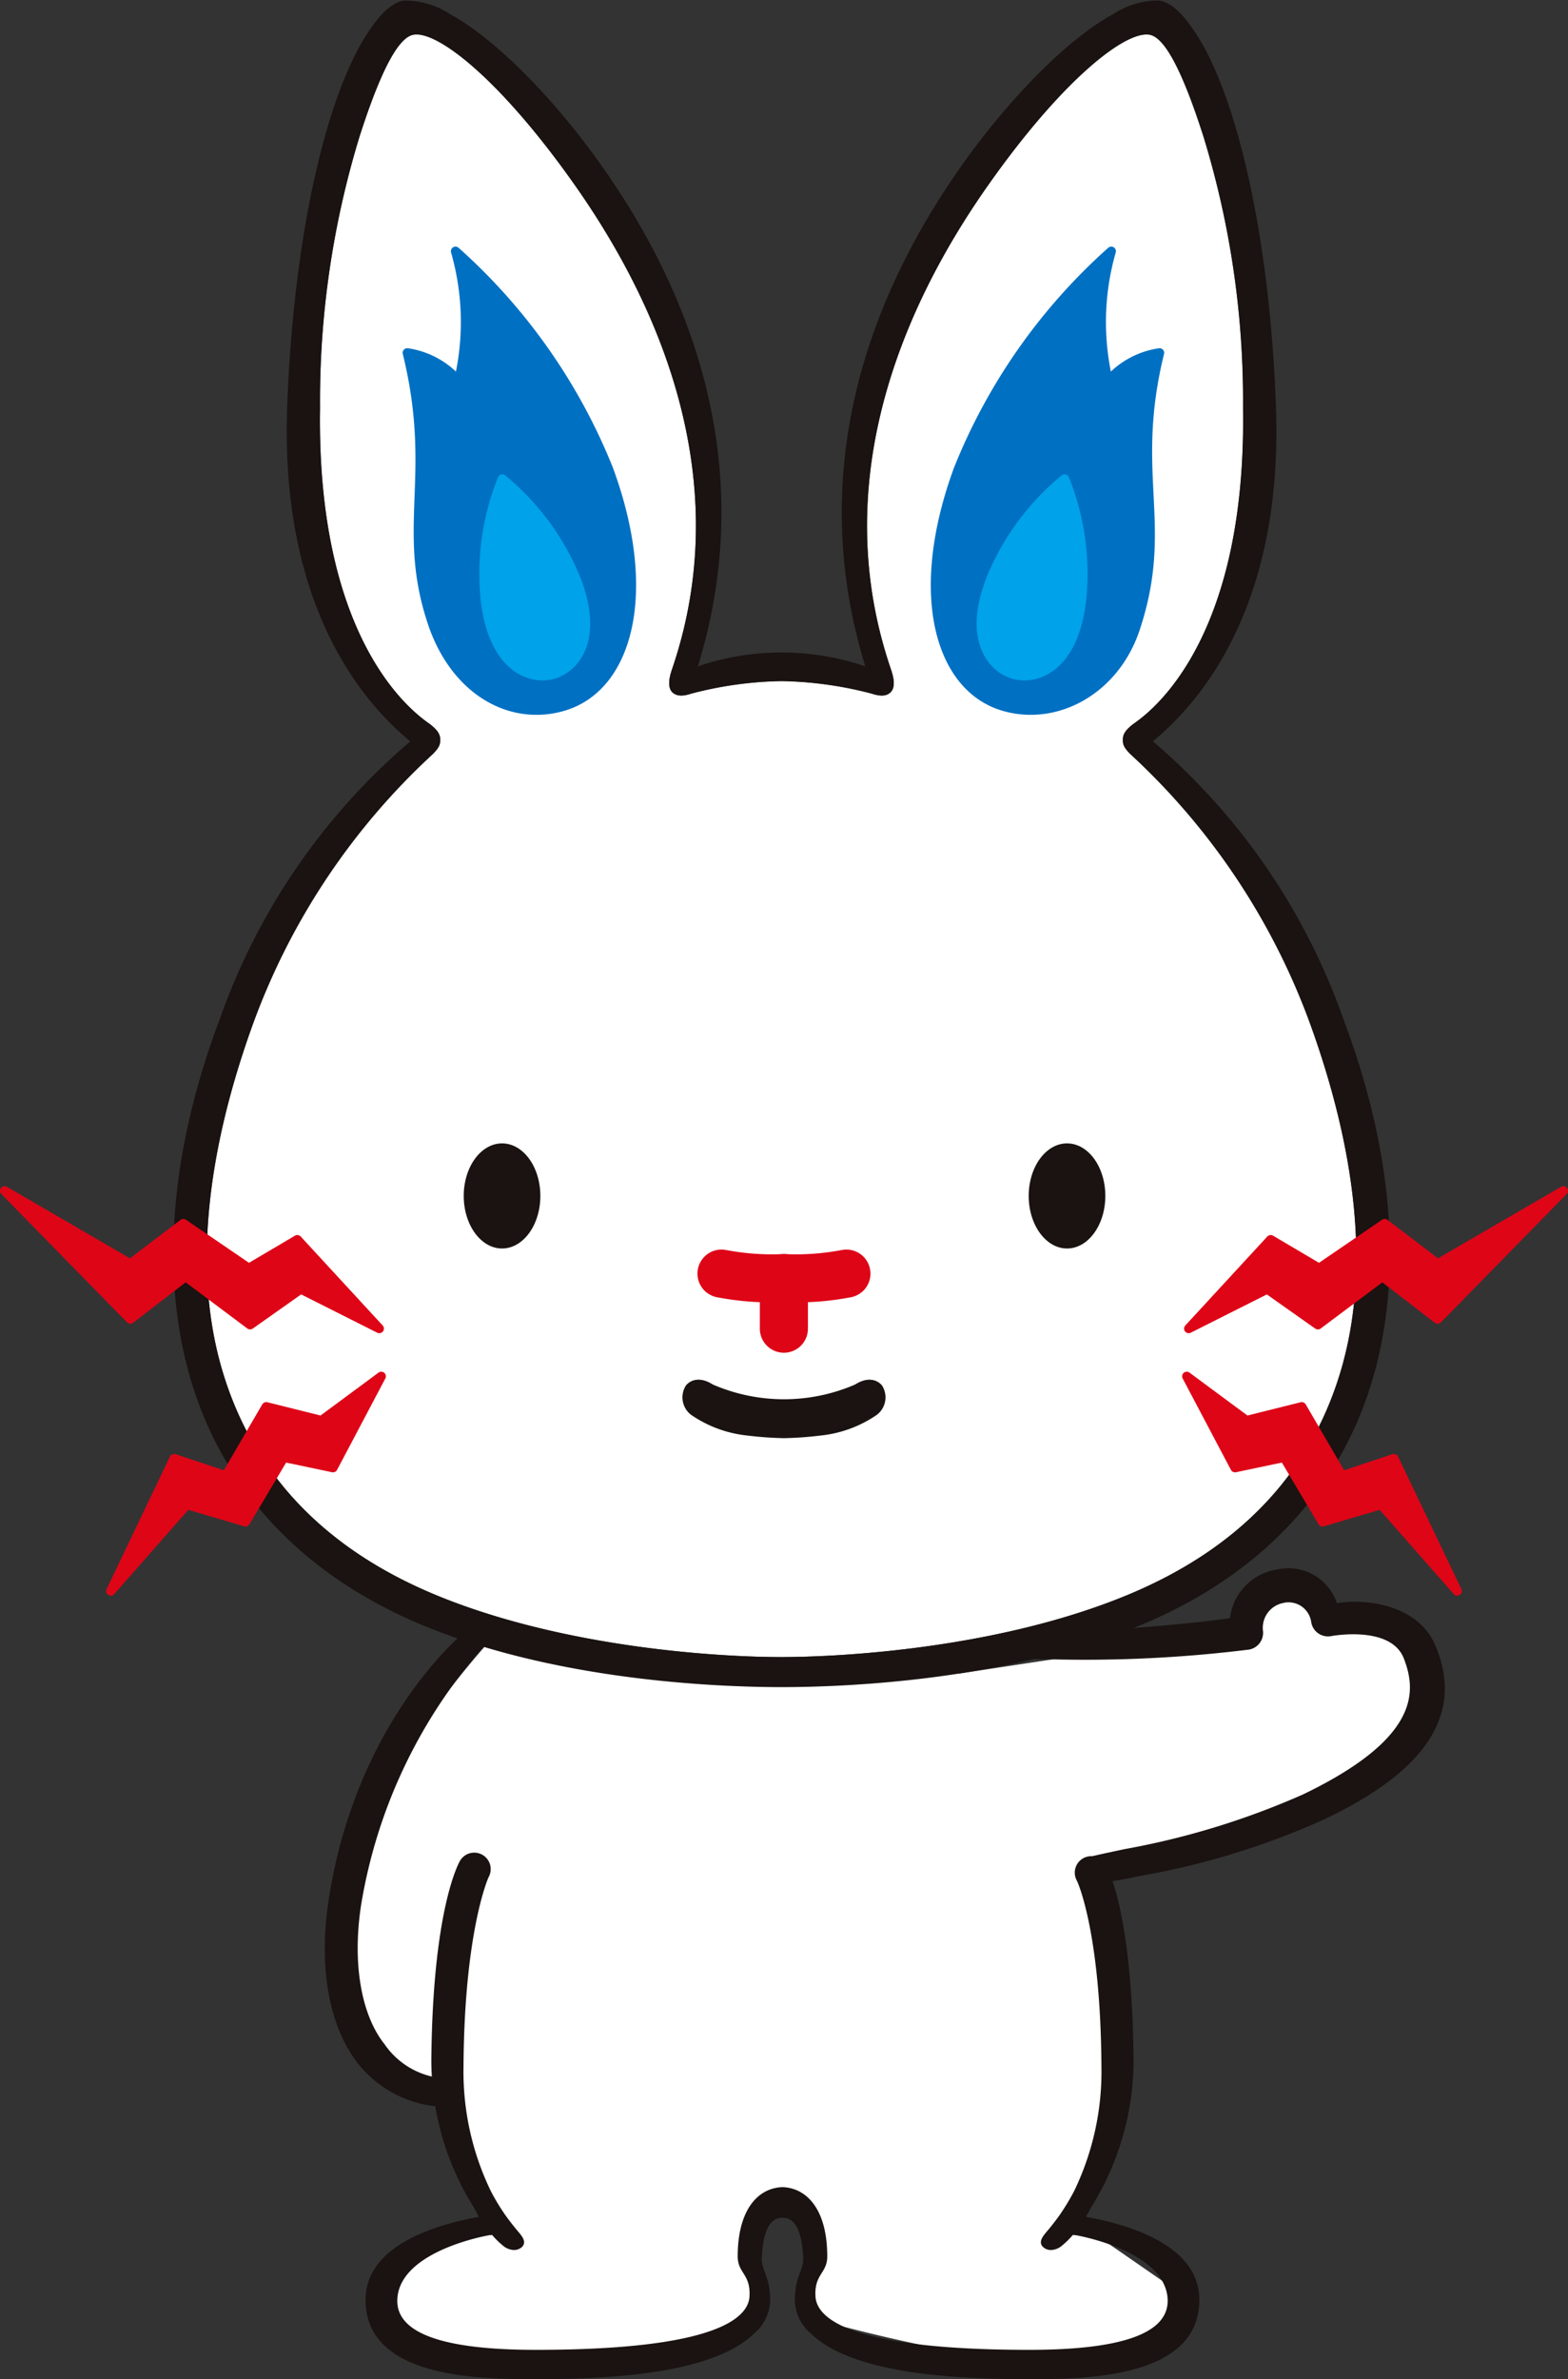 <svg xmlns="http://www.w3.org/2000/svg" width="87.701" height="132.999" viewBox="0 0 87.701 132.999">
  <rect x="0" y="0" width="87.701" height="132.999" fill="#333333" stroke="none"/>
  <g id="Ila" transform="translate(43.85 66.499)">
    <g id="グループ_1780" data-name="グループ 1780" transform="translate(-43.593 -66.499)">
      <g id="グループ_1779" data-name="グループ 1779">
        <g id="グループ_1778" data-name="グループ 1778" transform="translate(17.909 88.938)">
          <path id="パス_179" data-name="パス 179" d="M59.472,217.315l19.247.76a14.131,14.131,0,0,0,2.01.111l16.26-2.467c.158-.034,1.831-2.226,1.974-2.151,1.07.566,7.893,2.171,8.057,5.637.077,1.625-5.988,6-6.881,6.407-.765.347-8.722,3.167-11.007,3.975a.675.675,0,0,0-.424.827,31.915,31.915,0,0,1,1.278,9.241c-.139,3.975-2.621,7.471-3.118,8.913-.106.309.736.473,1.019.637l5.2,3.595a.682.682,0,0,1,.131,1.085,15.744,15.744,0,0,1-4.189,2.45c-2.852,1.288-11.757-.853-15.251-1.774a1.654,1.654,0,0,1-1.212-1.85c.146-.962.328-2.111.421-2.487a.609.609,0,0,0-.1-.417c-.738-1.332-2.492-3.027-2.89-1.557-.114.422-.469,2.863-.475,3.31-.025,1.875-.372,3.051-3.852,4.193s-17.008,1.239-17.235-1.965c-.182-2.57,3.726-4.089,5.279-4.59a.681.681,0,0,0,.445-.83l-1.692-6.139a.685.685,0,0,0-.209-.333c-1.692-1.483-6.515-2.051-5.713-10.792.475-5.176,3.964-9.965,6.826-13.432.456-.552.86-1.01,1.168-1.349a.668.668,0,0,1,.277-.181c.367-.13,1.337.446,1.941.467,1.388.048,1.9.128,2.313.523A.672.672,0,0,0,59.472,217.315Z" transform="translate(-45.276 -213.566)" fill="#fff"/>
          <path id="パス_180" data-name="パス 180" d="M50.316,244.508l-.061,0a6.4,6.4,0,0,1-4.717-2.345c-1.624-2.021-2.3-5.293-1.7-9.216,1.5-9.791,7.223-14.64,7.488-14.882.618-.561,1.558-1.146,1.9-.772s.155.6-.218.941a28.858,28.858,0,0,0-7.355,14.992c-.513,3.351.042,6.2,1.314,7.786a4.419,4.419,0,0,0,3.231,1.9c.507.032,1.066.232,1.032.738A.921.921,0,0,1,50.316,244.508Z" transform="translate(-43.622 -215.672)" fill="#1a1311"/>
          <path id="パス_181" data-name="パス 181" d="M89.4,269.058c.109-.184.2-.352.275-.5a15.539,15.539,0,0,0,2.391-8.235c-.077-8.41-1.481-10.808-1.568-10.962a.92.92,0,1,0-1.6.911c.017.031,1.323,2.8,1.37,10.359a15.353,15.353,0,0,1-1.5,6.93.219.219,0,0,0-.012.025s-.019.035-.045.088c0,.007-.007.012-.01.019a12.031,12.031,0,0,1-.67,1.116.167.167,0,0,1-.022.033.041.041,0,0,1-.007.015c-.17.25-.456.619-.64.845-.289.352-.649.689-.394,1.008a.641.641,0,0,0,.528.2,1,1,0,0,0,.525-.209,4.826,4.826,0,0,0,.648-.629l.144.011c.049,0,5.021.856,5.157,3.572.093,1.845-2.371,2.838-7.734,2.838-10.052,0-11.887-1.768-11.961-2.975-.079-1.262.658-1.3.658-2.246,0-2.559-1.089-3.821-2.5-3.875h-.009c-1.41.054-2.5,1.316-2.5,3.875,0,.943.737.983.659,2.246-.075,1.207-1.911,2.975-11.96,2.975-5.365,0-7.828-.993-7.736-2.838.136-2.716,5.11-3.569,5.158-3.572l.143-.011a4.847,4.847,0,0,0,.647.629,1,1,0,0,0,.526.209.645.645,0,0,0,.529-.2c.254-.319-.107-.656-.395-1.008-.184-.225-.471-.594-.64-.845a.039.039,0,0,1-.007-.015l-.024-.033a11.6,11.6,0,0,1-.669-1.116.052.052,0,0,1-.008-.015l-.046-.091c0-.01-.009-.017-.013-.025a15.343,15.343,0,0,1-1.5-6.93c.048-7.56,1.387-10.526,1.4-10.557a.92.92,0,1,0-1.6-.911c-.088.154-1.527,2.75-1.6,11.16a15.535,15.535,0,0,0,2.393,8.235c.073.143.165.312.274.5-2.133.381-6.311,1.482-6.345,4.6-.045,4.334,6.078,4.476,9.449,4.476,4.951,0,10.1-.43,12.3-2.57a2.509,2.509,0,0,0,.865-2.2c-.053-.974-.479-1.4-.453-1.986.079-1.828.6-2.27,1.153-2.27h.009c.556,0,1.075.442,1.154,2.27.025.59-.4,1.012-.452,1.986a2.506,2.506,0,0,0,.865,2.2c2.2,2.14,7.343,2.57,12.294,2.57,3.37,0,9.495-.143,9.45-4.476C95.712,270.54,91.536,269.44,89.4,269.058Z" transform="translate(-46.829 -234.071)" fill="#1a1311"/>
        </g>
        <path id="パス_182" data-name="パス 182" d="M91.35,78.806c-1.612,6.013-5.682,10.406-12.094,13.057-7.183,2.968-15.873,3.459-19.326,3.463s-12.145-.5-19.327-3.463c-6.414-2.651-10.483-7.045-12.1-13.057-1.431-5.332-.689-11.671,1.718-18.488a38.32,38.32,0,0,1,10.228-15.5c.351-.374.392-.525.381-.82-.009-.262-.143-.48-.541-.8-.359-.29-6.389-3.9-6.178-17.7a50.5,50.5,0,0,1,2.213-15.174c1.288-4.016,2.248-5.537,3-5.683,1.343-.261,4.9,2.519,9.046,8.412,3.611,5.129,9.4,15.449,5.43,27.062-.138.4-.275.975.005,1.268.255.262.641.232,1.07.089a21.093,21.093,0,0,1,5.048-.7,21.1,21.1,0,0,1,5.047.7c.429.143.815.173,1.067-.089.285-.293.146-.865.008-1.268-3.976-11.613,1.819-21.933,5.43-27.062,4.149-5.893,7.7-8.673,9.045-8.412.755.146,1.715,1.667,3,5.683a50.347,50.347,0,0,1,2.215,15.174c.212,13.8-5.818,17.414-6.178,17.7-.4.321-.531.54-.541.8-.01.3.03.446.381.82a38.323,38.323,0,0,1,10.231,15.5C92.039,67.135,92.78,73.475,91.35,78.806Z" transform="translate(-16.47 -2.693)" fill="#fff"/>
        <path id="パス_183" data-name="パス 183" d="M88.73,56.976A36.17,36.17,0,0,0,78.073,41.442c2.043-1.7,7.316-6.846,6.883-18.7C84.6,13.055,82.749,5.476,80.579,2.032c-.819-1.3-1.453-1.85-2.111-2A4.564,4.564,0,0,0,75.836.8c-2.409,1.3-5.568,4.454-8.168,8.049-3.792,5.243-9.633,15.576-5.682,28.4a14.556,14.556,0,0,0-9.363,0c3.952-12.828-1.889-23.161-5.682-28.4C44.343,5.256,41.183,2.106,38.775.8A4.572,4.572,0,0,0,36.142.034c-.656.148-1.293.7-2.112,2-2.17,3.444-4.023,11.023-4.377,20.711-.432,11.853,4.84,17,6.883,18.7A36.173,36.173,0,0,0,25.879,56.976c-2.689,7.125-3.3,13.907-1.773,19.614,1.744,6.5,6.3,11.439,13.17,14.28,7.453,3.081,16.385,3.437,19.98,3.443h.1c3.6-.005,12.527-.362,19.98-3.443,6.873-2.841,11.426-7.779,13.17-14.28C92.033,70.883,91.42,64.1,88.73,56.976Zm0,19.137c-1.612,6.013-5.682,10.406-12.094,13.057-7.183,2.968-15.873,3.459-19.326,3.463s-12.145-.5-19.327-3.463c-6.414-2.651-10.483-7.045-12.1-13.057-1.431-5.332-.689-11.671,1.718-18.488a38.32,38.32,0,0,1,10.228-15.5c.351-.374.392-.525.381-.82-.009-.262-.143-.48-.541-.8-.359-.29-6.389-3.9-6.178-17.7A50.5,50.5,0,0,1,33.7,7.622c1.288-4.016,2.248-5.537,3-5.683,1.343-.261,4.9,2.519,9.046,8.412,3.611,5.129,9.4,15.449,5.43,27.062-.138.4-.275.975.005,1.268.255.262.641.232,1.07.089a21.091,21.091,0,0,1,5.048-.7,21.1,21.1,0,0,1,5.047.7c.429.143.815.173,1.067-.089.285-.293.146-.865.008-1.268C59.452,25.8,65.246,15.48,68.858,10.351c4.149-5.893,7.7-8.673,9.045-8.412.755.146,1.715,1.667,3,5.683A50.348,50.348,0,0,1,83.118,22.8c.212,13.8-5.818,17.414-6.178,17.7-.4.321-.531.54-.541.8-.01.3.03.446.381.82a38.323,38.323,0,0,1,10.231,15.5C89.414,64.443,90.156,70.782,88.726,76.113Z" transform="translate(-13.846 0)" fill="#1a1311"/>
        <path id="パス_184" data-name="パス 184" d="M103.886,170.965a14.962,14.962,0,0,1-3.493.252h0a14.971,14.971,0,0,1-3.493-.252" transform="translate(-56.802 -99.768)" fill="none" stroke="#de0517" stroke-linecap="round" stroke-linejoin="round" stroke-width="2.689"/>
        <line id="線_17" data-name="線 17" y2="2.827" transform="translate(43.587 71.449)" fill="none" stroke="#de0517" stroke-linecap="round" stroke-linejoin="round" stroke-width="2.689"/>
        <path id="パス_185" data-name="パス 185" d="M63.417,59.169c-2.938.854-6.023-.877-7.3-4.65-1.8-5.358.276-8.24-1.41-15.116a4.687,4.687,0,0,1,2.871,1.577,14.366,14.366,0,0,0-.173-7.256A32.518,32.518,0,0,1,65.962,45.9C68.517,52.826,67.056,58.112,63.417,59.169Z" transform="translate(-32.185 -19.68)" fill="#0070c3" stroke="#0070c3" stroke-linecap="round" stroke-linejoin="round" stroke-width="0.515"/>
        <path id="パス_186" data-name="パス 186" d="M21.576,167.549l-4.586-4.973-2.713,1.6-3.662-2.5-2.966,2.254L.618,159.844l7.032,7.176,3.093-2.382,3.606,2.7,2.834-2Z" transform="translate(-0.618 -93.278)" fill="#de0517" stroke="#de0517" stroke-linecap="round" stroke-linejoin="round" stroke-width="0.515"/>
        <path id="パス_187" data-name="パス 187" d="M30.009,184.75l-2.7,5.111-2.749-.579-2.146,3.606-3.283-.966-4.251,4.831,3.541-7.406,2.9.966,2.254-3.864,3.092.772Z" transform="translate(-8.941 -107.812)" fill="#de0517" stroke="#de0517" stroke-linecap="round" stroke-linejoin="round" stroke-width="0.515"/>
        <path id="パス_188" data-name="パス 188" d="M159.652,167.549l4.586-4.973,2.712,1.6,3.664-2.5,2.961,2.254,7.034-4.085-7.034,7.176-3.09-2.382-3.606,2.7-2.834-2Z" transform="translate(-93.423 -93.278)" fill="#de0517" stroke="#de0517" stroke-linecap="round" stroke-linejoin="round" stroke-width="0.515"/>
        <path id="パス_189" data-name="パス 189" d="M159.388,184.75l2.7,5.111,2.748-.579,2.145,3.606,3.284-.966,4.251,4.831-3.541-7.406-2.9.966-2.254-3.864-3.092.772Z" transform="translate(-93.269 -107.812)" fill="#de0517" stroke="#de0517" stroke-linecap="round" stroke-linejoin="round" stroke-width="0.515"/>
        <path id="パス_190" data-name="パス 190" d="M97.5,188.52a19.853,19.853,0,0,0,2.041-.147,6.657,6.657,0,0,0,3.075-1.129,1.108,1.108,0,0,0,.267-1.489c-.277-.313-.757-.393-1.341-.015a10.136,10.136,0,0,1-8.084,0c-.585-.378-1.064-.3-1.341.015a1.109,1.109,0,0,0,.266,1.489,6.665,6.665,0,0,0,3.075,1.129A19.861,19.861,0,0,0,97.5,188.52Z" transform="translate(-53.908 -108.242)" fill="#1a1311" stroke="#1a1311" stroke-width="0.236"/>
        <path id="パス_191" data-name="パス 191" d="M66.57,156.422c0,1.622-.959,2.938-2.142,2.938s-2.144-1.316-2.144-2.938.959-2.938,2.144-2.938S66.57,154.8,66.57,156.422Z" transform="translate(-36.604 -89.567)" fill="#1a1311"/>
        <path id="パス_192" data-name="パス 192" d="M142.449,156.422c0,1.622-.959,2.938-2.142,2.938s-2.144-1.316-2.144-2.938.959-2.938,2.144-2.938S142.449,154.8,142.449,156.422Z" transform="translate(-80.883 -89.567)" fill="#1a1311"/>
        <path id="パス_193" data-name="パス 193" d="M66.018,64.294a14.229,14.229,0,0,1,4.056,5.435c1.464,3.588-.061,5.187-1.266,5.5S65.5,74.86,65.063,71.01A14.219,14.219,0,0,1,66.018,64.294Z" transform="translate(-38.18 -37.519)" fill="#00a2e9" stroke="#00a2e9" stroke-linecap="round" stroke-linejoin="round" stroke-width="0.521"/>
        <path id="パス_194" data-name="パス 194" d="M129.465,59.169c2.939.854,6.211-.909,7.355-4.365,1.927-5.821-.333-8.525,1.352-15.4A4.686,4.686,0,0,0,135.3,40.98a14.355,14.355,0,0,1,.173-7.256A32.5,32.5,0,0,0,126.922,45.9C124.367,52.826,125.826,58.112,129.465,59.169Z" transform="translate(-73.573 -19.68)" fill="#0070c3" stroke="#0070c3" stroke-linecap="round" stroke-linejoin="round" stroke-width="0.515"/>
        <path id="パス_195" data-name="パス 195" d="M136.458,64.294a14.217,14.217,0,0,0-4.057,5.435c-1.465,3.588.06,5.187,1.266,5.5s3.31-.364,3.746-4.214A14.246,14.246,0,0,0,136.458,64.294Z" transform="translate(-77.171 -37.519)" fill="#00a2e9" stroke="#00a2e9" stroke-linecap="round" stroke-linejoin="round" stroke-width="0.521"/>
      </g>
      <path id="パス_196" data-name="パス 196" d="M141.872,228.109c-.433,0-1.166.11-1.268-.329a.95.95,0,0,1,.711-1.142c.567-.132,1.181-.263,1.831-.4a43.86,43.86,0,0,0,9.969-3.053c6.622-3.182,6.329-5.828,5.655-7.592-.726-1.9-4.062-1.264-4.1-1.258a.951.951,0,0,1-1.084-.767A1.278,1.278,0,0,0,152,212.482a1.415,1.415,0,0,0-1.111,1.587.952.952,0,0,1-.781,1.014,74.543,74.543,0,0,1-11.194.542h0c-.525,0-1.4.056-1.4-.469a.952.952,0,0,1,.949-.954c.069,0,6.653-.313,10.578-.875a3.121,3.121,0,0,1,2.643-2.721,2.856,2.856,0,0,1,3.337,1.885c1.405-.26,4.49-.016,5.5,2.349,1.626,3.793-.427,7.067-6.466,9.85a43.1,43.1,0,0,1-10.1,3.058c-.639.137-1.2.253-1.861.335A1.786,1.786,0,0,1,141.872,228.109Z" transform="translate(-80.502 -122.869)" fill="#1a1311"/>
    </g>
  </g>
</svg>
